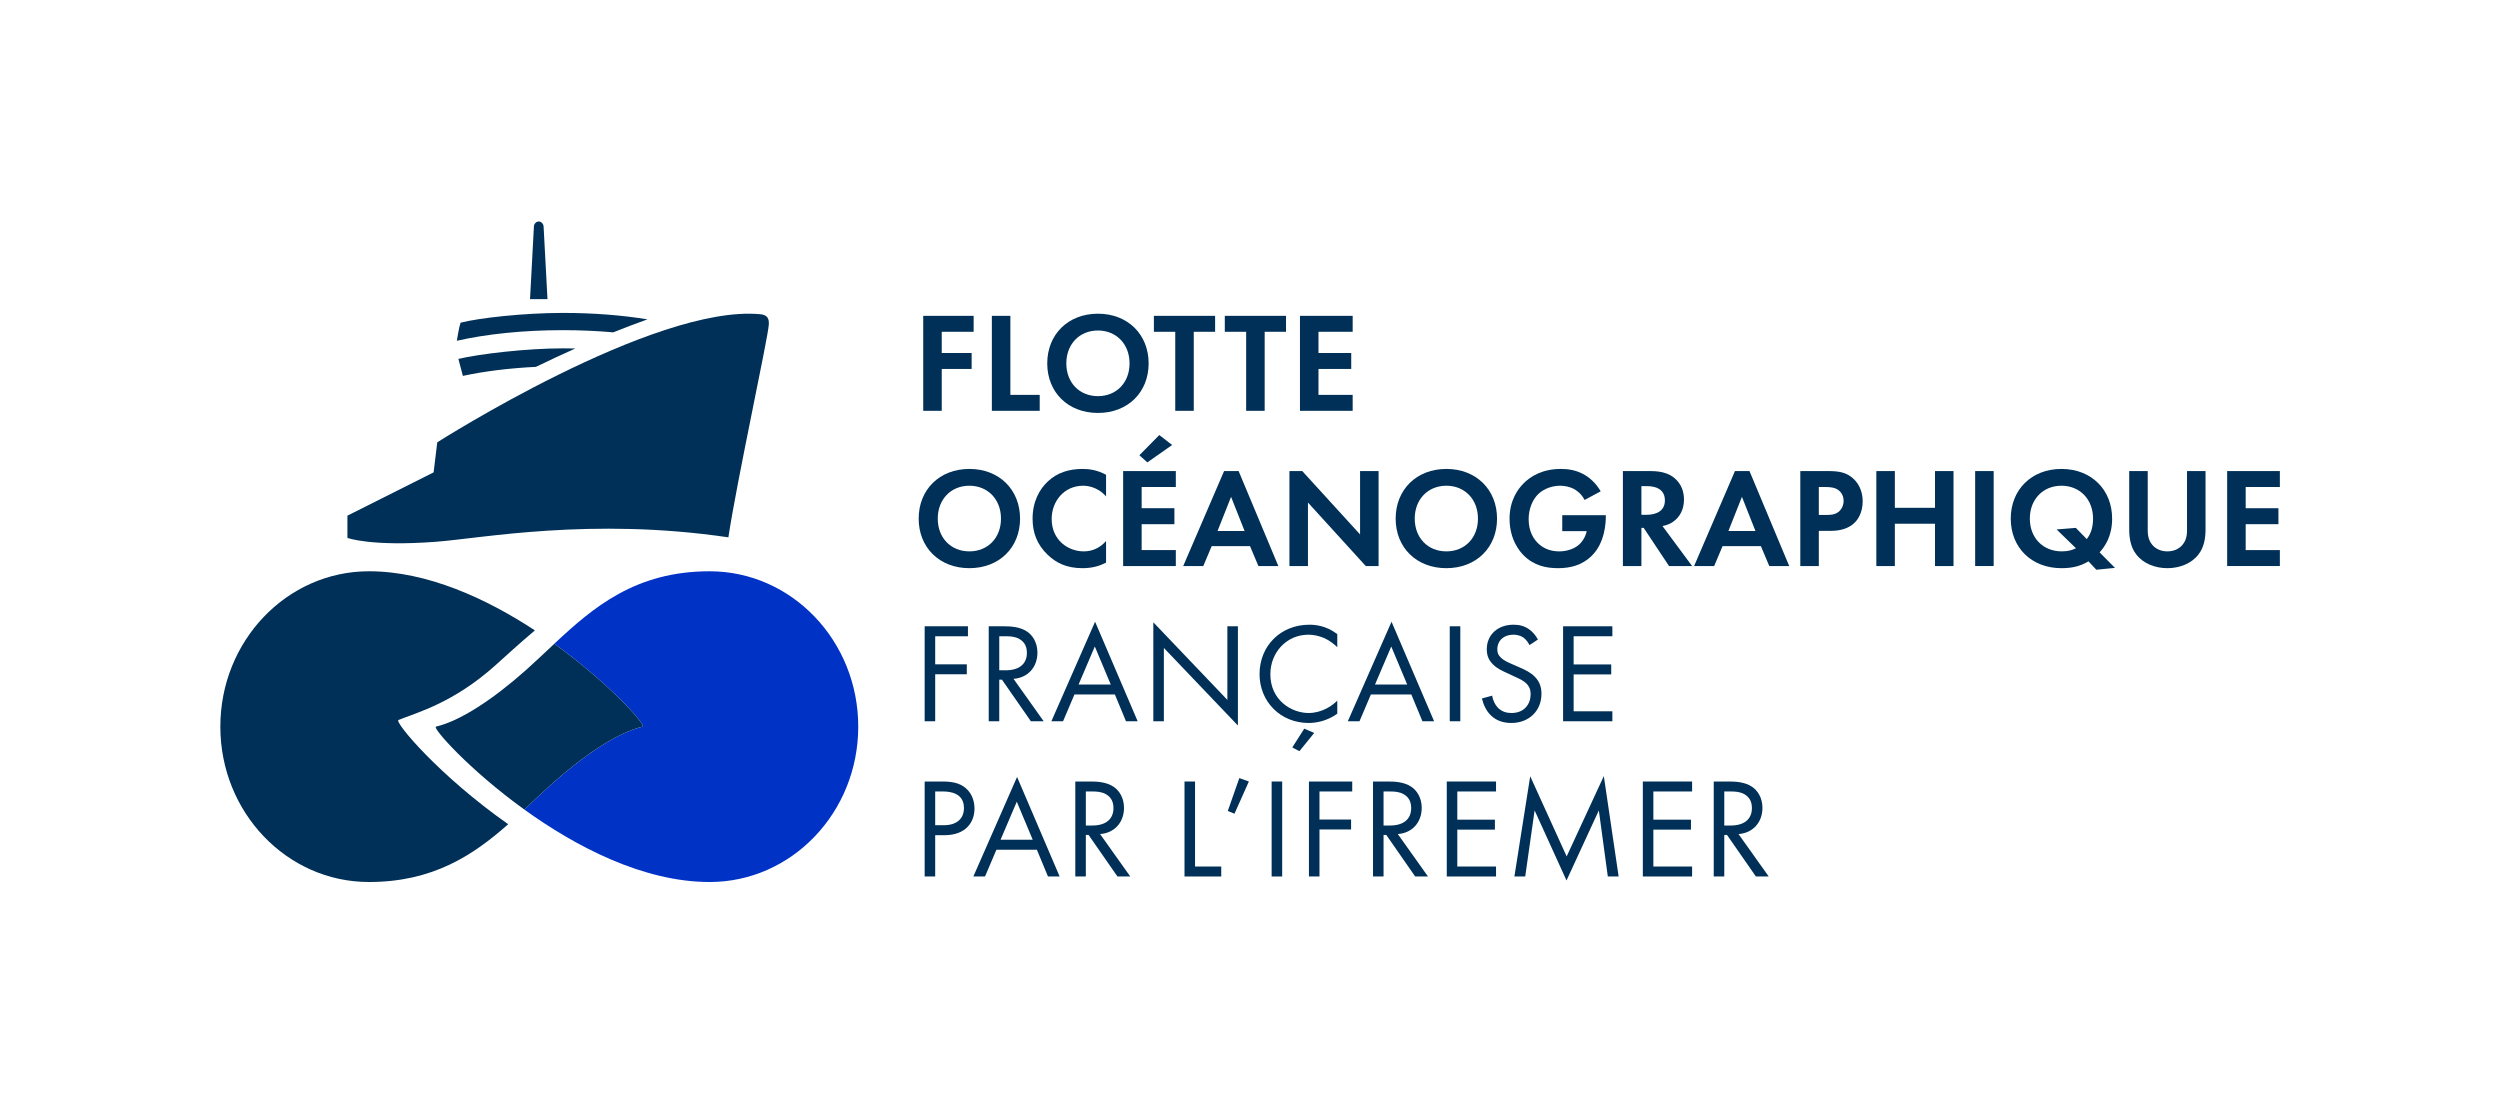 <?xml version="1.0" encoding="utf-8"?>
<!-- Generator: Adobe Illustrator 16.0.0, SVG Export Plug-In . SVG Version: 6.00 Build 0)  -->
<!DOCTYPE svg PUBLIC "-//W3C//DTD SVG 1.1//EN" "http://www.w3.org/Graphics/SVG/1.1/DTD/svg11.dtd">
<svg version="1.1" id="LOGO_FOF_CMJN" xmlns="http://www.w3.org/2000/svg" xmlns:xlink="http://www.w3.org/1999/xlink" x="0px"
	 y="0px" width="1071.042px" height="472.187px" viewBox="0 0 1071.042 472.187" enable-background="new 0 0 1071.042 472.187"
	 xml:space="preserve">
<rect y="0" fill="#FFFFFF" width="1071.054" height="472.186"/>
<path fill="#0032C6" d="M304.021,244.744c-31.712,0-49.796,15.359-66.551,31.057c23.813,17.156,39.547,35.109,37.857,35.506
	c-10.383,2.43-24.441,11.637-38.746,24.389c-4.024,3.588-7.958,7.361-11.966,11.115c22.02,15.867,50.947,31.055,79.405,31.055
	c35.163,0,63.667-29.803,63.667-66.563C367.689,274.545,339.185,244.744,304.021,244.744z"/>
<path fill="#003057" d="M170.717,308.447c7.7-3.105,23.467-7.252,41.415-23.324c4.696-4.205,10.434-9.518,17.025-15.051
	c-20.725-13.605-46.09-25.328-71.092-25.328c-35.163,0-63.667,29.803-63.667,66.563c0,36.758,28.505,66.559,63.667,66.559
	c27.43,0,44.662-11.494,59.66-24.756C188.279,332.473,168.777,309.23,170.717,308.447z"/>
<path fill="#003057" d="M186.759,311.303c-1.69,0.396,14.044,18.35,37.857,35.508c4.008-3.754,7.941-7.527,11.966-11.115
	c14.304-12.752,28.362-21.959,38.746-24.389c1.69-0.396-14.044-18.35-37.857-35.506c-4.008,3.754-7.941,7.525-11.965,11.113
	C211.2,299.666,197.142,308.873,186.759,311.303z"/>
<path fill="#003057" d="M229.593,157.171c5.375-2.608,11.044-5.263,16.884-7.871c-1.762-0.038-3.534-0.064-5.327-0.064
	c-15.699,0-35.943,2.425-44.764,4.527l1.918,7.275C207.424,159.078,218.063,157.721,229.593,157.171z"/>
<path fill="#003057" d="M262.733,142.384c4.866-1.96,9.773-3.83,14.663-5.563c-10.713-1.758-23.074-2.763-36.246-2.763
	c-16.41,0-35.737,2.106-43.841,4.19c-0.674,1.877-1.592,7.744-1.592,7.744c12.544-2.846,28.303-4.546,45.434-4.546
	C248.661,141.446,255.903,141.778,262.733,142.384z"/>
<path fill="#003057" d="M234.549,128.148l-1.672-31.269c-0.091-0.928-0.926-1.986-2.066-1.986c-1.142,0-1.982,1.021-2.067,1.986
	l-1.671,31.269H234.549z"/>
<path fill="#003057" d="M329.365,139.113c0.175-2.642-0.595-4.207-3.648-4.493c-45.596-4.298-138.391,54.883-138.391,54.883
	l-1.562,12.871l-36.928,18.544v9.528c0,0,9.913,3.78,37.962,1.659c19.605-1.488,66.357-10.572,125.253-1.899
	C315.607,206.438,328.964,145.166,329.365,139.113"/>
<g>
	<path fill="#003057" d="M417.124,142.144h-13.665v9.089h12.811v6.833h-12.811v17.936h-7.931v-40.69h21.596V142.144z"/>
	<path fill="#003057" d="M432.86,135.312v33.857h12.567v6.833H424.93v-40.69H432.86z"/>
	<path fill="#003057" d="M492.093,155.687c0,12.384-8.906,21.229-21.717,21.229c-12.812,0-21.718-8.846-21.718-21.229
		s8.907-21.291,21.718-21.291C483.187,134.396,492.093,143.303,492.093,155.687z M483.919,155.687
		c0-8.236-5.613-14.092-13.543-14.092c-7.931,0-13.544,5.856-13.544,14.092c0,8.235,5.613,14.031,13.544,14.031
		C478.306,169.718,483.919,163.922,483.919,155.687z"/>
	<path fill="#003057" d="M511.428,142.144v33.857h-7.931v-33.857h-9.15v-6.833h26.231v6.833H511.428z"/>
	<path fill="#003057" d="M541.804,142.144v33.857h-7.929v-33.857h-9.15v-6.833h26.23v6.833H541.804z"/>
	<path fill="#003057" d="M579.503,142.144h-14.641v9.089h14.029v6.833h-14.029v11.103h14.641v6.833h-22.572v-40.69h22.572V142.144z"
		/>
	<path fill="#003057" d="M437.012,222.187c0,12.384-8.907,21.229-21.718,21.229s-21.718-8.845-21.718-21.229
		s8.907-21.291,21.718-21.291S437.012,209.803,437.012,222.187z M428.837,222.187c0-8.236-5.612-14.092-13.543-14.092
		s-13.543,5.856-13.543,14.092c0,8.235,5.612,14.031,13.543,14.031S428.837,230.422,428.837,222.187z"/>
	<path fill="#003057" d="M473.854,241.037c-2.44,1.281-5.674,2.379-10.065,2.379c-7.138,0-11.469-2.441-14.885-5.674
		c-4.698-4.513-6.528-9.577-6.528-15.555c0-7.382,3.05-12.689,6.528-15.922c4.087-3.843,9.151-5.368,14.946-5.368
		c2.867,0,6.283,0.488,10.005,2.501v9.273c-3.722-4.271-8.357-4.576-9.821-4.576c-8.175,0-13.482,6.71-13.482,14.214
		c0,9.028,6.954,13.909,13.787,13.909c3.782,0,7.138-1.647,9.517-4.453V241.037z"/>
	<path fill="#003057" d="M503.743,208.644h-14.641v9.089h14.03v6.833h-14.03v11.103h14.641v6.831h-22.571v-40.688h22.571V208.644z
		 M488.125,195.04l8.541-8.663l5.49,4.27l-10.615,7.443L488.125,195.04z"/>
	<path fill="#003057" d="M535.523,233.961h-16.41l-3.6,8.539h-8.602l17.508-40.688h6.223l17.019,40.688h-8.539L535.523,233.961z
		 M533.205,227.494l-5.796-14.641l-5.795,14.641H533.205z"/>
	<path fill="#003057" d="M552.417,242.5v-40.688h5.49l24.768,27.147v-27.147h7.932V242.5h-5.49l-24.768-27.207V242.5H552.417z"/>
	<path fill="#003057" d="M641.358,222.187c0,12.384-8.906,21.229-21.717,21.229c-12.813,0-21.719-8.845-21.719-21.229
		s8.906-21.291,21.719-21.291C632.452,200.896,641.358,209.803,641.358,222.187z M633.185,222.187
		c0-8.236-5.613-14.092-13.543-14.092c-7.932,0-13.545,5.856-13.545,14.092c0,8.235,5.613,14.031,13.545,14.031
		C627.571,236.218,633.185,230.422,633.185,222.187z"/>
	<path fill="#003057" d="M669.294,220.723h18.668v0.488c0,2.745-0.367,11.286-5.979,16.836c-4.211,4.209-9.396,5.369-14.459,5.369
		s-10.311-1.037-14.764-5.49c-1.402-1.403-6.039-6.527-6.039-15.678c0-7.87,3.539-12.689,5.979-15.129
		c3.051-3.111,8.174-6.222,16.045-6.222c3.049,0,6.283,0.488,9.395,2.135c2.623,1.342,5.49,3.783,7.625,7.443l-6.893,3.721
		c-1.404-2.745-3.479-4.148-4.76-4.819c-1.707-0.854-3.842-1.281-5.734-1.281c-3.232,0-6.893,1.159-9.395,3.6
		c-2.318,2.257-4.088,6.161-4.088,10.737c0,5.429,2.318,8.663,4.027,10.31c1.83,1.769,4.697,3.477,9.029,3.477
		c2.684,0,5.734-0.732,7.99-2.44c1.586-1.22,3.174-3.294,3.844-6.223h-10.492V220.723z"/>
	<path fill="#003057" d="M707.052,201.812c5.611,0,8.479,1.464,10.371,3.05c3.111,2.623,4.025,6.1,4.025,9.15
		c0,3.965-1.586,7.443-4.758,9.578c-1.037,0.732-2.502,1.403-4.453,1.77l12.688,17.141h-9.881l-10.859-16.348h-0.977V242.5h-7.93
		v-40.688H707.052z M703.208,220.54h2.258c1.525,0,7.809-0.183,7.809-6.161c0-6.04-6.223-6.101-7.688-6.101h-2.379V220.54z"/>
	<path fill="#003057" d="M754.388,233.961h-16.41l-3.6,8.539h-8.602l17.508-40.688h6.223l17.021,40.688h-8.541L754.388,233.961z
		 M752.069,227.494l-5.795-14.641l-5.795,14.641H752.069z"/>
	<path fill="#003057" d="M783.118,201.812c4.576,0,7.748,0.488,10.736,3.111c3.295,2.929,4.148,6.894,4.148,9.822
		c0,1.586-0.244,5.979-3.355,9.09c-2.256,2.257-5.611,3.599-10.309,3.599h-5.125V242.5h-7.93v-40.688H783.118z M779.214,220.601
		h3.232c1.525,0,3.479,0,5.186-1.281c1.465-1.159,2.197-2.989,2.197-4.758c0-2.257-1.098-3.783-2.258-4.637
		c-1.646-1.159-3.721-1.281-5.611-1.281h-2.746V220.601z"/>
	<path fill="#003057" d="M811.788,217.551h17.203v-15.739h7.93V242.5h-7.93v-18.117h-17.203V242.5h-7.932v-40.688h7.932V217.551z"/>
	<path fill="#003057" d="M854.12,201.812V242.5h-7.93v-40.688H854.12z"/>
	<path fill="#003057" d="M894.749,240.488c-3.6,2.135-7.078,2.928-11.592,2.928c-12.811,0-21.717-8.784-21.717-21.229
		c0-12.384,8.906-21.291,21.717-21.291s21.717,8.907,21.717,21.291c0,7.625-3.172,12.018-5.367,14.458l6.588,6.648l-7.992,0.793
		L894.749,240.488z M894.017,230.972c1.281-1.708,2.684-4.271,2.684-8.785c0-8.236-5.613-14.092-13.543-14.092
		s-13.543,5.856-13.543,14.092c0,8.174,5.551,14.031,13.727,14.031c2.744,0,4.574-0.61,6.039-1.342l-8.297-8.053l8.236-0.671
		L894.017,230.972z"/>
	<path fill="#003057" d="M920.122,201.812v25.561c0,3.111,1.037,5.002,1.951,6.039c1.158,1.403,3.295,2.806,6.467,2.806
		s5.307-1.403,6.467-2.806c0.914-1.037,1.951-2.928,1.951-6.039v-25.561h7.932v24.89c0,3.843-0.611,7.748-3.051,10.859
		c-2.928,3.842-8.053,5.855-13.299,5.855s-10.371-2.014-13.299-5.855c-2.441-3.112-3.051-7.016-3.051-10.859v-24.89H920.122z"/>
	<path fill="#003057" d="M976.729,208.644h-14.641v9.089h14.031v6.833h-14.031v11.103h14.641v6.831h-22.57v-40.688h22.57V208.644z"
		/>
	<path fill="#003057" d="M414.684,272.58h-14.031v12.018h13.543v4.271h-13.543V309h-4.514v-40.689h18.545V272.58z"/>
	<path fill="#003057" d="M430.115,268.311c2.745,0,6.833,0.184,9.883,2.258c2.379,1.586,4.453,4.697,4.453,9.027
		c0,6.223-4.087,10.799-10.249,11.225L447.135,309h-5.49l-12.384-17.813h-1.159V309h-4.514v-40.689H430.115z M428.102,287.16h2.867
		c5.612,0,8.968-2.684,8.968-7.441c0-2.258-0.671-4.516-3.233-5.979c-1.83-1.037-3.904-1.16-5.856-1.16h-2.745V287.16z"/>
	<path fill="#003057" d="M477.635,297.531H460.31L455.43,309h-5.003l18.729-42.643L487.396,309h-5.002L477.635,297.531z
		 M475.867,293.262l-6.833-16.289l-6.954,16.289H475.867z"/>
	<path fill="#003057" d="M494.103,309v-42.398l31.723,33.248v-31.539h4.515v42.52l-31.723-33.246V309H494.103z"/>
	<path fill="#003057" d="M572.915,277.277c-1.279-1.281-3.232-2.805-5.307-3.781c-2.135-0.977-4.637-1.586-7.016-1.586
		c-9.395,0-16.35,7.564-16.35,16.959c0,11.041,8.969,16.594,16.41,16.594c2.746,0,5.43-0.793,7.564-1.893
		c2.318-1.158,3.967-2.684,4.697-3.416v5.613c-4.514,3.232-9.211,3.965-12.262,3.965c-12.078,0-21.045-9.15-21.045-20.924
		c0-12.141,9.088-21.17,21.289-21.17c2.441,0,7.139,0.307,12.018,4.027V277.277z M563.032,314.002l-6.344,7.809l-3.051-1.586
		l5.125-8.053L563.032,314.002z"/>
	<path fill="#003057" d="M604.636,297.531H587.31L582.429,309h-5.002l18.729-42.643L614.396,309h-5.002L604.636,297.531z
		 M602.866,293.262l-6.832-16.289l-6.955,16.289H602.866z"/>
	<path fill="#003057" d="M625.618,268.311V309h-4.516v-40.689H625.618z"/>
	<path fill="#003057" d="M655.265,276.363c-0.549-1.098-1.465-2.318-2.379-3.051c-0.793-0.609-2.258-1.402-4.576-1.402
		c-4.025,0-6.832,2.5-6.832,6.283c0,1.586,0.426,2.5,1.525,3.537c1.219,1.221,2.744,1.893,4.27,2.563l3.904,1.709
		c2.379,1.037,4.576,2.135,6.283,3.844c2.074,2.074,2.928,4.453,2.928,7.381c0,7.504-5.551,12.506-12.871,12.506
		c-2.684,0-6.039-0.549-8.846-3.295c-2.014-1.951-3.232-4.758-3.783-7.197l4.393-1.221c0.307,2.135,1.281,3.965,2.441,5.186
		c1.77,1.77,3.781,2.258,5.855,2.258c5.553,0,8.176-3.967,8.176-8.053c0-1.83-0.549-3.416-2.014-4.76
		c-1.16-1.098-2.746-1.83-4.881-2.805l-3.66-1.709c-1.586-0.732-3.6-1.586-5.43-3.355c-1.77-1.707-2.807-3.6-2.807-6.648
		c0-6.283,4.82-10.494,11.408-10.494c2.502,0,4.516,0.488,6.527,1.83c1.648,1.1,3.051,2.746,3.967,4.516L655.265,276.363z"/>
	<path fill="#003057" d="M690.767,272.58h-16.594v12.08h16.105v4.27h-16.105v15.801h16.594V309h-21.109v-40.689h21.109V272.58z"/>
	<path fill="#003057" d="M403.52,334.811c4.087,0,7.503,0.488,10.249,2.867c2.989,2.563,3.721,6.162,3.721,8.723
		c0,5.734-3.6,11.408-12.872,11.408h-3.965V375.5h-4.514v-40.689H403.52z M400.653,353.539h3.721c5.369,0,8.602-2.684,8.602-7.381
		c0-6.467-6.039-7.078-8.967-7.078h-3.355V353.539z"/>
	<path fill="#003057" d="M444.209,364.031h-17.326l-4.88,11.469H417l18.729-42.643l18.24,42.643h-5.002L444.209,364.031z
		 M442.439,359.762l-6.833-16.289l-6.954,16.289H442.439z"/>
	<path fill="#003057" d="M467.204,334.811c2.746,0,6.833,0.184,9.883,2.258c2.38,1.586,4.454,4.697,4.454,9.027
		c0,6.223-4.088,10.799-10.249,11.225l12.933,18.18h-5.49l-12.384-17.813h-1.159V375.5h-4.515v-40.689H467.204z M465.191,353.66
		h2.867c5.612,0,8.968-2.684,8.968-7.441c0-2.258-0.671-4.516-3.233-5.979c-1.83-1.037-3.904-1.16-5.856-1.16h-2.745V353.66z"/>
	<path fill="#003057" d="M511.977,334.811v36.42h11.225v4.27h-15.739v-40.689H511.977z"/>
	<path fill="#003057" d="M530.948,333.346l4.088,1.465l-6.162,13.787l-2.867-1.16L530.948,333.346z"/>
	<path fill="#003057" d="M549.308,334.811V375.5h-4.516v-40.689H549.308z"/>
	<path fill="#003057" d="M579.319,339.08h-14.031v12.018h13.543v4.271h-13.543V375.5h-4.514v-40.689h18.545V339.08z"/>
	<path fill="#003057" d="M594.751,334.811c2.746,0,6.832,0.184,9.883,2.258c2.379,1.586,4.453,4.697,4.453,9.027
		c0,6.223-4.088,10.799-10.248,11.225l12.932,18.18h-5.49l-12.383-17.813h-1.16V375.5h-4.514v-40.689H594.751z M592.737,353.66
		h2.867c5.613,0,8.969-2.684,8.969-7.441c0-2.258-0.672-4.516-3.234-5.979c-1.83-1.037-3.904-1.16-5.855-1.16h-2.746V353.66z"/>
	<path fill="#003057" d="M640.929,339.08h-16.594v12.08h16.105v4.27h-16.105v15.801h16.594v4.27h-21.107v-40.689h21.107V339.08z"/>
	<path fill="#003057" d="M648.796,375.5l6.771-42.947l15.617,34.346l15.922-34.406l6.346,43.008h-4.637l-3.844-28.307
		l-13.848,30.016l-13.666-30.016l-4.025,28.307H648.796z"/>
	<path fill="#003057" d="M724.925,339.08h-16.594v12.08h16.105v4.27h-16.105v15.801h16.594v4.27h-21.107v-40.689h21.107V339.08z"/>
	<path fill="#003057" d="M740.722,334.811c2.746,0,6.834,0.184,9.883,2.258c2.381,1.586,4.455,4.697,4.455,9.027
		c0,6.223-4.088,10.799-10.25,11.225l12.934,18.18h-5.49l-12.385-17.813h-1.158V375.5h-4.516v-40.689H740.722z M738.71,353.66h2.867
		c5.611,0,8.967-2.684,8.967-7.441c0-2.258-0.67-4.516-3.232-5.979c-1.83-1.037-3.904-1.16-5.857-1.16h-2.744V353.66z"/>
</g>
</svg>
